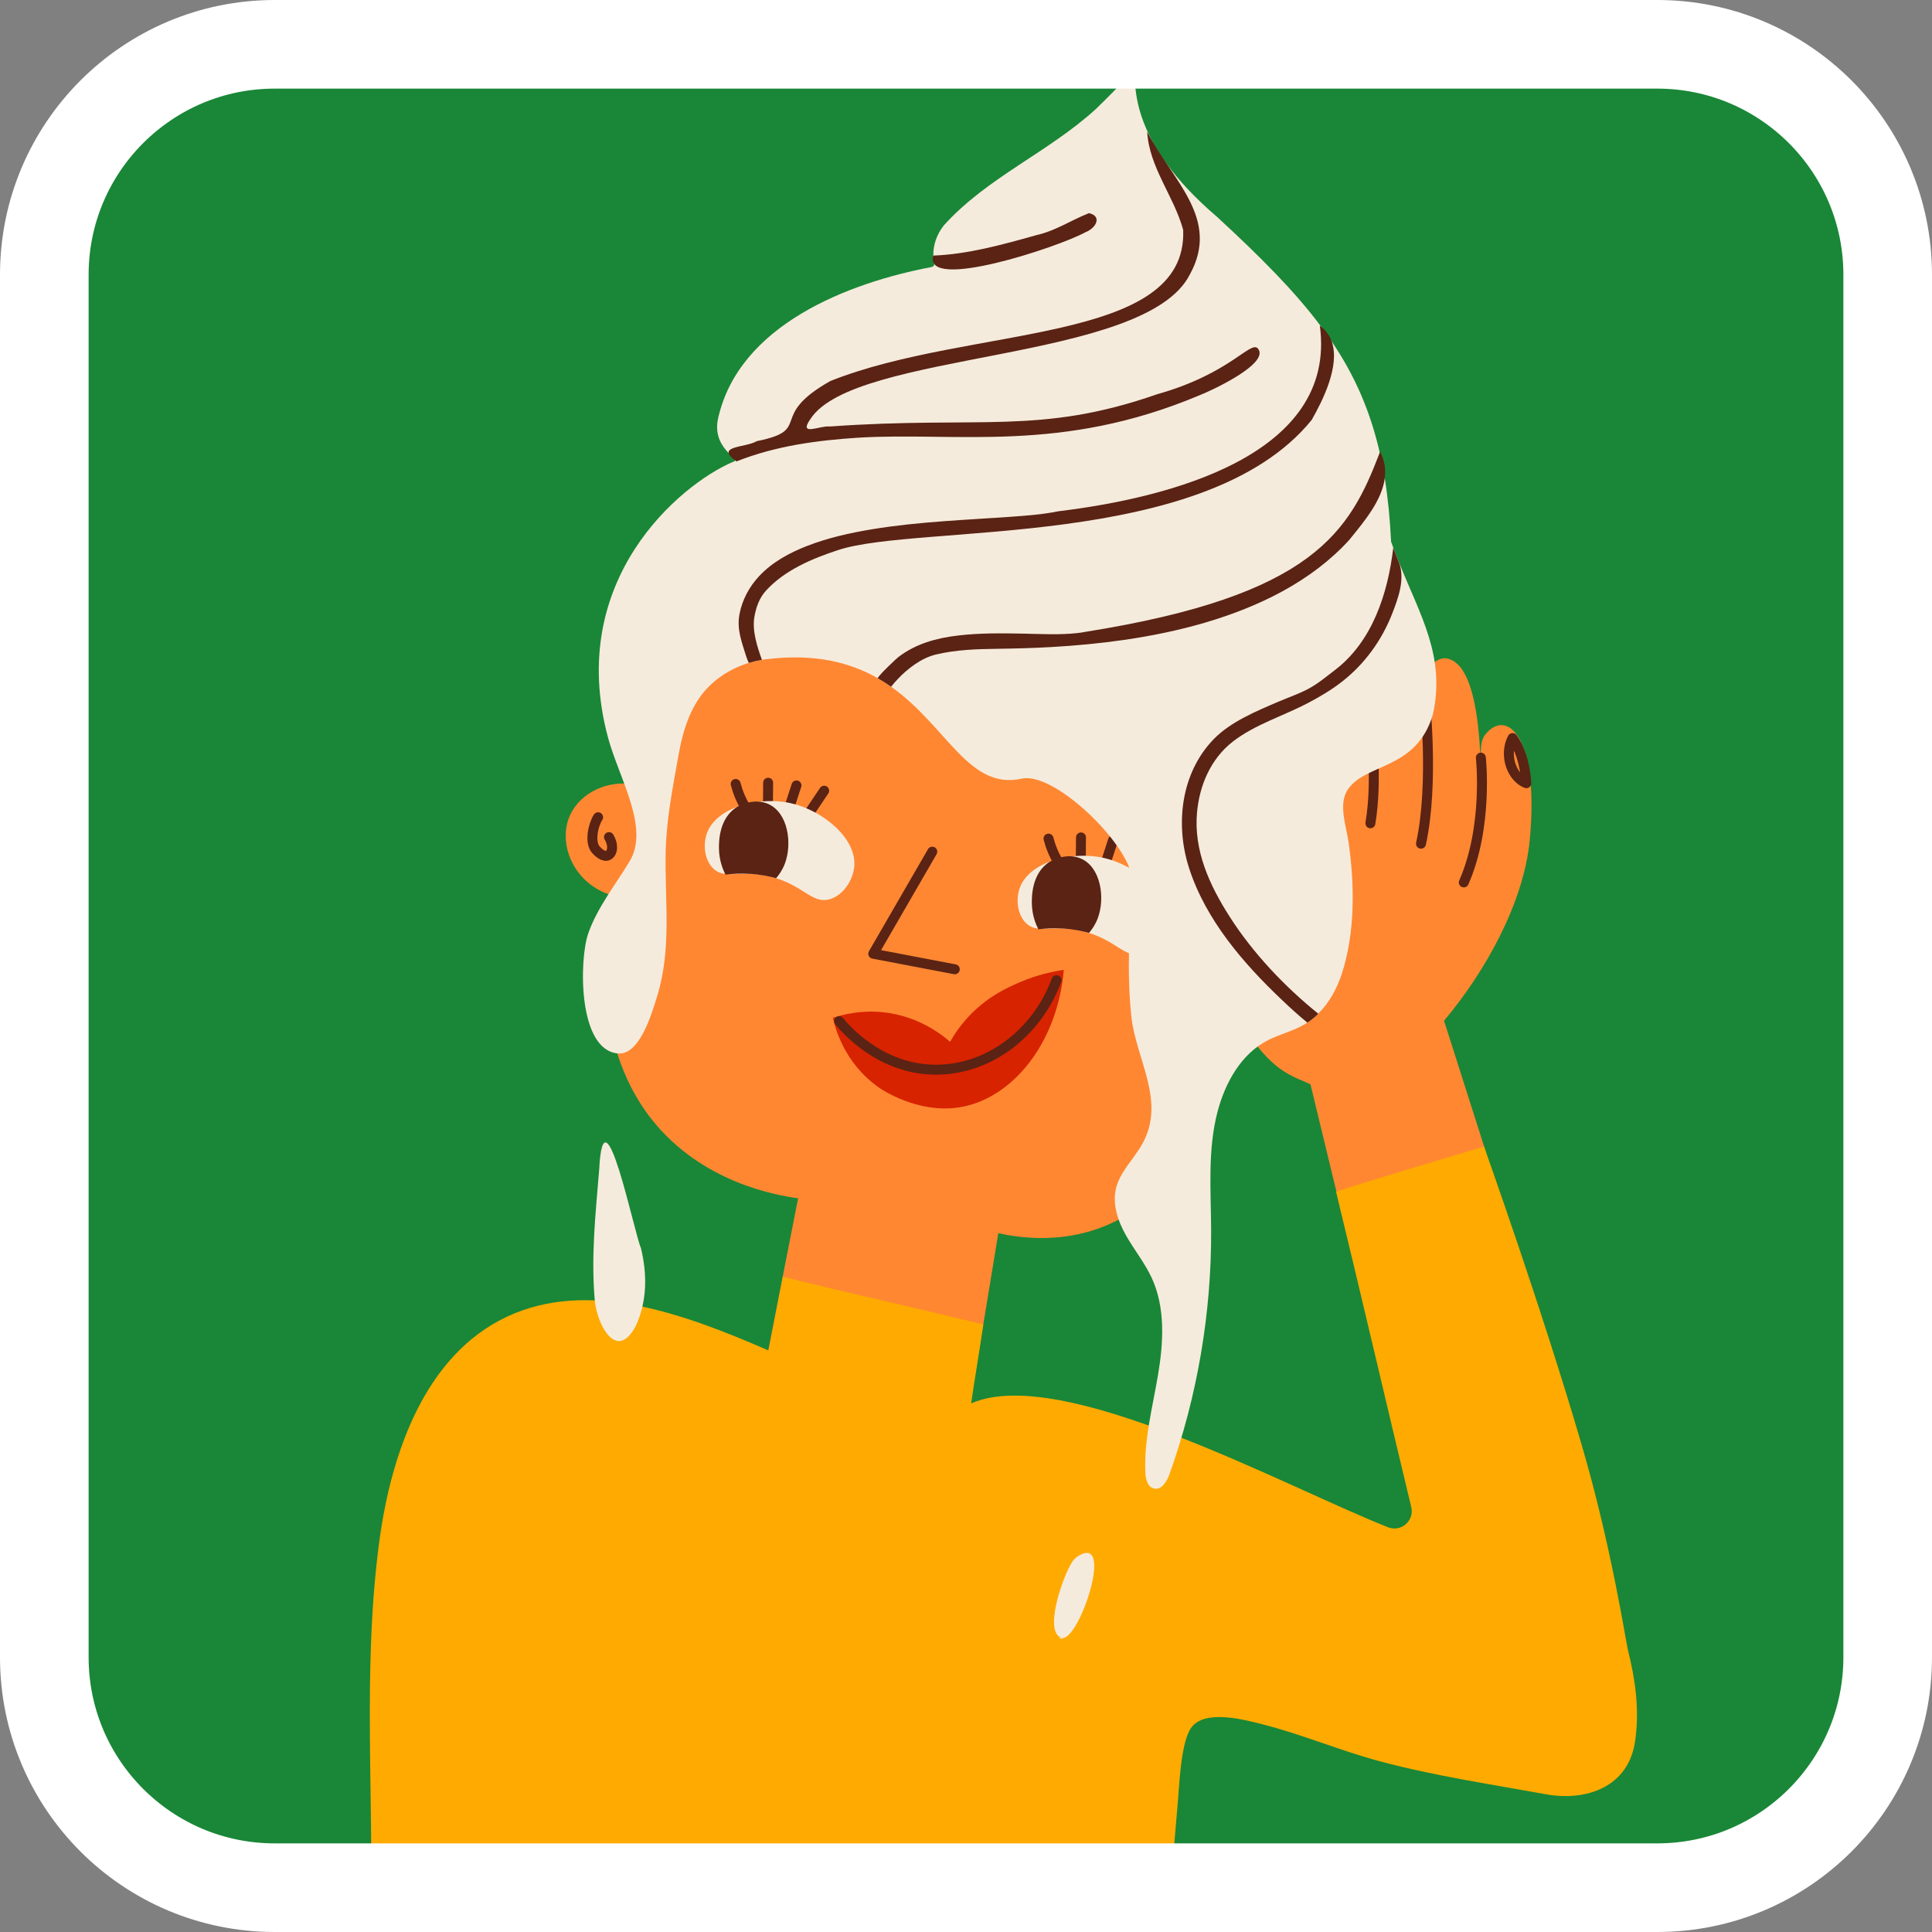 <?xml version="1.0" encoding="UTF-8"?> <svg xmlns="http://www.w3.org/2000/svg" width="360" height="360" viewBox="0 0 360 360" fill="none"><rect x="0" y="0" width="360" height="360" fill="#808080" stroke="none"/> <g clip-path="url(#clip0_217_3428)"> <path d="M308.807 351.743H51.193C27.479 351.743 8.257 332.521 8.257 308.807V51.193C8.257 27.479 27.479 8.257 51.193 8.257H308.807C332.521 8.257 351.743 27.479 351.743 51.193V308.807C351.743 332.521 332.521 351.743 308.807 351.743Z" fill="#198737"></path> <mask id="mask0_217_3428" style="mask-type:luminance" maskUnits="userSpaceOnUse" x="8" y="8" width="344" height="344"> <path d="M308.807 351.743H51.193C27.479 351.743 8.257 332.521 8.257 308.807V51.193C8.257 27.479 27.479 8.257 51.193 8.257H308.807C332.521 8.257 351.743 27.479 351.743 51.193V308.807C351.743 332.521 332.521 351.743 308.807 351.743Z" fill="white"></path> </mask> <g mask="url(#mask0_217_3428)"> <path d="M276.738 136.899C275.846 138.022 275.912 139.739 275.937 141.176C275.937 141.275 275.895 140.78 275.788 139.888C275.359 131.862 273.897 123.746 269.81 122.738C269.728 122.714 269.637 122.689 269.546 122.672C268.646 122.524 267.383 123.077 266.45 124.15C266.078 124.58 265.756 125.092 265.533 125.678C265.417 125.967 265.335 126.281 265.277 126.611C265.252 126.768 265.228 126.933 265.211 127.09C265.203 127.181 265.194 127.271 265.186 127.37C265.178 127.428 265.178 127.494 265.17 127.552C265.161 127.676 265.153 127.808 265.153 127.932C265.153 127.957 265.153 127.973 265.153 127.998C265.153 128.147 265.153 128.287 265.153 128.436C264.014 124.274 262.23 121.467 259.472 121.756C258.019 121.913 256.673 122.491 256.302 124.01C255.922 125.579 255.311 128.328 255.162 133.117C254.32 128.824 252.735 125.711 249.746 125.727C248.284 125.736 245.939 127.048 245.477 129.666C244.759 133.695 245.824 137.989 245.939 142.035C246.088 147.559 245.378 153.206 244.503 158.647C244.139 160.902 243.594 163.172 242.529 165.212C242.059 166.128 241.472 166.995 240.738 167.714C240.572 167.879 238.45 169.481 238.36 169.258C237.691 167.59 237.138 165.658 236.824 163.725C235.073 153.016 241.134 145.519 237.724 142.274C237.096 141.68 235.965 141.044 233.752 141.151C233.752 141.151 232.373 141.374 231.102 142.538C226.354 146.906 225.504 158.111 225.504 158.111C224.992 164.84 224.273 176.235 230.152 188.24C231.052 190.09 231.969 191.65 232.861 192.98L232.778 193.252C232.778 193.252 233.339 193.97 234.347 195.027C236.634 197.909 238.533 199.189 239.251 199.643C240.556 200.469 241.828 201.063 242.992 201.501C243.38 201.691 243.784 201.872 244.189 202.046L252.017 234.437C256.896 232.86 261.793 231.341 266.706 229.871C271.016 228.583 276.085 226.99 280.412 225.768L269.075 190.197C276.886 180.908 283.896 168.168 285.028 156.682C286.894 137.551 280.833 131.747 276.738 136.899Z" fill="#FF8732"></path> <path d="M284.416 145.94C284.408 145.94 284.4 145.931 284.383 145.931C282.765 145.271 281.477 143.471 281.205 141.241C281.048 139.937 281.271 138.707 281.758 137.691C281.782 137.633 281.816 137.575 281.84 137.526C283.079 139.21 284.16 142.108 284.416 145.94Z" stroke="#5A2314" stroke-width="1.855" stroke-miterlimit="10" stroke-linecap="round" stroke-linejoin="round"></path> <path d="M235.082 148.896C234.363 149.878 232.968 150.935 232.068 150.465C231.762 150.308 231.622 150.043 231.424 149.655C230.821 148.483 230.59 146.683 231.383 145.098C231.638 144.586 232.01 143.834 232.794 143.504C233.851 143.058 235.156 143.595 235.767 144.569C236.882 146.369 235.156 148.797 235.082 148.896Z" stroke="#5A2314" stroke-width="1.855" stroke-miterlimit="10" stroke-linecap="round" stroke-linejoin="round"></path> <path d="M275.937 141.176C275.937 141.176 277.349 154.007 272.758 164.427" stroke="#5A2314" stroke-width="1.855" stroke-miterlimit="10" stroke-linecap="round" stroke-linejoin="round"></path> <path d="M265.434 129.525C265.434 129.525 267.283 145.824 264.782 157.211" stroke="#5A2314" stroke-width="1.855" stroke-miterlimit="10" stroke-linecap="round" stroke-linejoin="round"></path> <path d="M255.352 134.265C255.352 134.265 256.789 145.007 255.352 153.412" stroke="#5A2314" stroke-width="1.855" stroke-miterlimit="10" stroke-linecap="round" stroke-linejoin="round"></path> <path d="M130.88 117.66C123.457 128.617 120.162 139.095 118.544 146.229C113.251 145.181 108.132 147.724 106.233 151.877C103.847 157.095 106.786 164.353 113.458 166.649C112.508 171.182 111.534 178.53 112.995 187.332C113.788 192.096 115.208 200.634 121.351 208.47C130.64 220.318 144.595 222.729 148.715 223.283C146.576 234.19 144.429 245.097 142.291 256.005C142.58 258.762 142.861 261.52 143.15 264.278C136.263 278.777 143.604 293.606 152.744 296.364C161.364 298.965 174.65 291.757 178.2 277.332C180.809 261.487 183.41 245.634 186.019 229.789C194.961 231.762 201.46 230.045 204.572 228.947C218.015 224.207 224.1 211.351 227.238 204.721C230.243 198.371 231.556 192.658 232.192 188.794C232.894 189.33 235.519 191.188 238.863 190.693C243.875 189.949 245.857 184.624 246.129 183.905C246.55 182.783 247.657 179.818 246.261 176.697C244.197 172.065 238.591 171.462 238.335 171.438C240.094 164.898 245.229 142.58 232.704 123.812C228.963 118.205 224.959 114.878 222.729 113.053C195.556 90.834 148.104 95.829 133.819 113.623C132.639 115.076 131.004 117.479 130.88 117.66Z" fill="#FF8732"></path> <path d="M232.192 188.785C232.893 189.322 235.519 191.18 238.863 190.684C243.875 189.941 245.857 184.615 246.129 183.897C246.55 182.774 247.657 179.81 246.261 176.689C244.197 172.057 238.591 171.454 238.335 171.429" stroke="#5A2314" stroke-width="1.855" stroke-miterlimit="10" stroke-linecap="round" stroke-linejoin="round"></path> <path d="M173.717 158.697C170.05 165.039 166.384 171.372 162.718 177.713C167.78 178.679 172.85 179.645 177.911 180.611" stroke="#5A2314" stroke-width="1.855" stroke-miterlimit="10" stroke-linecap="round" stroke-linejoin="round"></path> <path d="M241.324 177.11C244.007 177.737 243.727 181.032 242.802 183.047C240.317 188.463 236.766 183.162 239.623 181.387" stroke="#5A2314" stroke-width="1.855" stroke-miterlimit="10" stroke-linecap="round" stroke-linejoin="round"></path> <path d="M111.451 152.282C110.543 153.644 109.8 156.939 111.03 158.326C113.449 161.059 114.944 158.351 113.474 155.981" stroke="#5A2314" stroke-width="1.855" stroke-miterlimit="10" stroke-linecap="round" stroke-linejoin="round"></path> <path d="M137.081 146.081C137.262 146.774 137.51 147.559 137.865 148.401C138.204 149.193 138.567 149.887 138.914 150.473" stroke="#5A2314" stroke-width="1.855" stroke-miterlimit="10" stroke-linecap="round" stroke-linejoin="round"></path> <path d="M143.133 145.85C143.125 147.162 143.108 148.467 143.1 149.78" stroke="#5A2314" stroke-width="1.855" stroke-miterlimit="10" stroke-linecap="round" stroke-linejoin="round"></path> <path d="M148.409 146.354C147.939 147.807 147.468 149.252 146.997 150.705" stroke="#5A2314" stroke-width="1.855" stroke-miterlimit="10" stroke-linecap="round" stroke-linejoin="round"></path> <path d="M153.57 147.336C152.488 148.946 151.398 150.564 150.317 152.174" stroke="#5A2314" stroke-width="1.855" stroke-miterlimit="10" stroke-linecap="round" stroke-linejoin="round"></path> <path d="M159.16 161.662C158.871 164.031 157.153 166.789 154.66 167.54C151.225 168.573 149.689 164.766 143.298 163.288C137.725 162 134.967 163.998 132.787 161.719C131.21 160.06 131.02 157.285 131.697 155.328C133.398 150.424 141.391 148.285 147.46 149.689C153.355 151.051 159.812 156.303 159.16 161.662Z" fill="#F5EBDC"></path> <path d="M146.254 160.91C145.792 162.141 145.131 163.049 144.619 163.643C143.306 163.28 141.655 162.941 139.723 162.826C137.981 162.719 136.437 162.818 135.182 162.974C134.695 162.008 133.984 160.291 133.968 158.078C133.96 156.955 133.918 152.447 137.345 150.358C137.485 150.275 140.342 148.583 143.108 149.788C146.849 151.407 147.666 157.162 146.254 160.91Z" fill="#5A2314"></path> <path d="M195.374 156.262C195.556 156.955 195.803 157.74 196.159 158.582C196.497 159.375 196.86 160.068 197.207 160.654" stroke="#5A2314" stroke-width="1.855" stroke-miterlimit="10" stroke-linecap="round" stroke-linejoin="round"></path> <path d="M201.426 156.039C201.418 157.351 201.402 158.656 201.393 159.969" stroke="#5A2314" stroke-width="1.855" stroke-miterlimit="10" stroke-linecap="round" stroke-linejoin="round"></path> <path d="M207.404 156.542C206.934 157.996 206.463 159.441 205.992 160.894" stroke="#5A2314" stroke-width="1.855" stroke-miterlimit="10" stroke-linecap="round" stroke-linejoin="round"></path> <path d="M214.01 158.466C212.928 160.076 211.838 161.695 210.757 163.305" stroke="#5A2314" stroke-width="1.855" stroke-miterlimit="10" stroke-linecap="round" stroke-linejoin="round"></path> <path d="M217.453 171.85C217.164 174.22 215.447 176.978 212.953 177.729C209.518 178.761 207.982 174.955 201.592 173.477C196.018 172.189 193.26 174.187 191.081 171.908C189.503 170.249 189.314 167.474 189.991 165.517C191.692 160.613 199.684 158.474 205.753 159.878C211.648 161.24 218.105 166.484 217.453 171.85Z" fill="#F5EBDC"></path> <path d="M204.556 171.099C204.093 172.329 203.433 173.238 202.921 173.832C201.608 173.469 199.957 173.13 198.025 173.015C196.282 172.907 194.738 173.007 193.483 173.163C192.996 172.197 192.286 170.48 192.27 168.267C192.261 167.144 192.22 162.636 195.647 160.547C195.787 160.464 198.644 158.772 201.41 159.977C205.142 161.596 205.959 167.351 204.556 171.099Z" fill="#5A2314"></path> <path d="M155.205 189.661C157.162 189.009 160.456 188.199 164.51 188.612C171.033 189.281 175.401 192.699 177.036 194.128C177.82 192.741 179.108 190.767 181.123 188.769C184.368 185.541 187.687 184.046 189.784 183.13C191.717 182.288 194.573 181.255 198.223 180.719C197.042 194.433 188.562 204.812 178.72 206.34C170.934 207.554 164.163 202.93 163.767 202.649C157.161 198 155.535 191.197 155.205 189.661Z" fill="#D72300"></path> <path d="M156.361 190.28C157.327 191.469 163.8 199.198 174.179 199.321C183.93 199.437 193.12 192.782 196.869 182.634" stroke="#5A2314" stroke-width="1.855" stroke-miterlimit="10" stroke-linecap="round" stroke-linejoin="round"></path> <path d="M303.333 307.42C302.928 305.81 300.327 288.396 294.762 269.364C287.133 243.272 276.523 213.655 276.523 213.655C267.605 216.314 256.062 219.74 248.953 222.044C253.511 240.812 258.358 261.66 262.965 280.824C263.576 283.368 261.066 285.547 258.63 284.581C239.094 276.828 197.719 254.13 180.958 261.503C181.635 256.896 182.551 251.389 183.228 246.781C171.033 243.809 158.342 240.993 145.874 237.905L143.216 251.645C127.66 244.899 109.693 238.145 94.368 245.394C79.307 252.52 72.941 270.52 70.704 287.034C67.533 310.491 69.655 334.313 69.085 357.977C116.125 366.911 163.172 375.812 210.204 384.779C211.384 385.002 214.241 386.124 215.182 385.307C216.008 384.589 215.711 379.734 215.81 378.578C216.215 373.855 216.619 369.132 217.024 364.401C217.833 354.955 218.642 345.501 219.451 336.055C219.74 332.702 220.021 324.759 221.928 321.985C224.414 318.385 232.01 320.482 235.139 321.275C242.579 323.149 249.779 326.237 257.185 328.211C267.374 330.927 277.786 332.471 288.173 334.354C295.299 335.642 303.688 333.206 304.745 323.958C305.48 318.278 304.687 312.812 303.333 307.42Z" fill="#FFAA00"></path> <path d="M198.074 305.224C197.62 305.149 197.505 305.133 197.364 305.108C197.397 305.413 198.165 305.422 198.074 305.224Z" fill="#F5EBDC"></path> <path d="M267.003 133.109C263.906 143.653 254.279 142.101 251.042 147.278C249.383 149.936 250.861 154.015 251.273 156.864C252.421 164.791 252.537 173.692 250.043 181.395C249.143 184.178 247.682 186.853 245.626 188.884C245.006 189.503 244.329 190.065 243.594 190.544C243.347 190.709 243.099 190.866 242.843 191.006C240.795 192.17 238.45 192.724 236.353 193.781C231.25 196.332 228.295 201.765 226.883 207.099C225 214.249 225.636 221.788 225.677 229.186C225.751 244.651 223.117 260.133 217.916 274.698C217.428 276.06 216.421 277.703 215.017 277.365C213.82 277.076 213.465 275.565 213.416 274.343C213.16 268.225 214.77 262.214 215.785 256.17C216.801 250.134 217.172 243.685 214.613 238.128C213.317 235.329 211.343 232.893 209.824 230.218C208.305 227.535 207.223 224.372 207.966 221.383C208.726 218.32 211.211 216.033 212.772 213.292C217.387 205.2 211.665 197.488 210.798 189.314C209.915 180.941 210.517 172.577 210.947 164.196C210.955 164.014 210.955 163.833 210.93 163.651C210.27 157.17 196.472 143.744 190.387 145.09C180.495 147.286 176.491 135.33 166.046 127.965C165.245 127.403 164.411 126.867 163.536 126.363C158.408 123.44 151.828 121.714 142.687 122.846C142.448 122.879 142.208 122.912 141.969 122.945C141.143 123.085 140.326 123.275 139.517 123.523C136.841 124.34 134.339 125.752 132.325 127.684C128.7 131.144 127.239 136.106 126.396 140.887C125.339 146.857 124.15 152.785 124.035 158.87C123.861 167.895 125.166 176.681 122.491 185.499C121.376 189.173 119.122 196.621 115.175 196.299C107.637 195.696 107.917 178.761 109.61 173.931C111.295 169.109 114.721 164.815 117.322 160.489C121.112 154.197 115.307 144.958 113.284 137.394C105.416 108.049 126.727 90.305 136.494 86.103C136.825 86.028 136.949 85.921 136.932 85.764C136.899 85.492 136.387 85.07 135.784 84.435C134.637 83.237 133.134 81.281 133.778 78.093C137.617 60.465 158.26 52.687 173.386 49.797C173.824 49.731 174.129 49.582 174.055 49.186C174.055 49.178 174.055 49.169 174.055 49.161C173.964 48.649 173.915 48.146 173.906 47.65C173.882 45.636 174.526 43.712 175.872 41.994C183.988 33.011 195.292 28.445 204.25 20.27C216.083 8.81 207.883 13.492 214.646 26.158C214.662 26.191 214.687 26.232 214.704 26.265C215.447 27.644 216.363 29.122 217.503 30.674L217.511 30.682C219.691 33.647 222.672 36.908 226.767 40.401C234.9 47.898 241.299 54.314 246.187 60.878C246.872 61.794 247.533 62.727 248.161 63.652C252.396 69.927 255.303 76.483 257.103 84.369C257.458 85.921 257.763 87.514 258.036 89.174C258.622 92.791 259.002 96.68 259.208 100.924C259.539 101.873 259.885 102.79 260.232 103.681C260.24 103.69 260.24 103.69 260.24 103.698C260.372 104.036 260.505 104.367 260.645 104.705C264.691 114.795 269.372 122.292 267.003 133.109Z" fill="#F5EBDC"></path> <path d="M111.65 217.94C110.956 226.338 110.106 234.149 110.84 242.422C111.253 246.691 114.837 253.883 118.461 247.087C120.625 242.397 120.592 237.394 119.428 232.547C118.214 229.979 112.467 201.551 111.65 217.94Z" fill="#F5EBDC"></path> <path d="M200.882 289.965C200.436 290.246 200.048 290.617 199.767 291.063C197.777 294.234 194.326 304.737 198.074 305.224C201.352 305.017 207.652 285.754 200.882 289.965Z" fill="#F5EBDC"></path> <path d="M260.926 109.577C260.612 111.203 260.009 112.805 259.448 114.258C257.491 119.312 254.254 123.779 249.96 127.098C248.037 128.584 245.939 129.823 243.801 130.954C239.218 133.373 233.859 134.983 229.748 138.162C225.636 141.349 223.514 146.27 223.051 151.365C222.399 158.491 225.38 164.947 229.128 170.81C233.455 177.589 239.383 183.839 245.642 188.892C245.023 189.512 244.346 190.073 243.611 190.552C241.984 189.231 240.432 187.811 238.913 186.366C231.647 179.48 224.637 171.363 221.54 161.67C218.956 153.586 220.054 144.074 226.106 137.782C229.269 134.496 234.124 132.506 238.236 130.739C240.126 129.93 242.116 129.269 243.908 128.287C245.667 127.329 247.054 126.14 248.631 124.943C255.707 119.617 258.614 110.601 259.613 102.08C259.836 102.575 260.009 103.17 260.224 103.681C260.232 103.69 260.232 103.69 260.232 103.698C260.364 104.036 260.496 104.367 260.637 104.705C261.256 106.241 261.239 107.917 260.926 109.577Z" fill="#5A2314"></path> <path d="M223.473 73.668C225.058 73.09 236.799 67.781 234.388 64.932C232.968 63.413 229.294 69.606 215.62 73.462C193.69 81.099 182.692 77.466 154.618 79.472C152.843 79.241 148.706 81.413 150.985 78.118C159.176 65.262 213.35 67.649 221.697 51.168C227.477 40.715 218.444 33.696 213.762 24.531C214.126 31.186 218.741 36.52 220.467 42.828C221.342 64.255 180.917 60.581 154.734 70.993C142.852 77.681 151.646 80.067 141.036 82.197C138.782 83.502 133.109 82.998 137.213 85.979C144.603 83.064 152.232 82.057 159.969 81.553C178.291 80.463 197.703 84.526 223.473 73.668Z" fill="#5A2314"></path> <path d="M244.412 78.25C246.484 74.617 249.729 68.152 248.152 63.644C247.781 62.587 247.153 61.646 246.179 60.87C246.096 60.803 246.014 60.737 245.931 60.68C249.226 84.872 217.676 92.791 197.215 95.268C194.235 95.879 191.171 96.093 188.141 96.308C184.029 96.597 179.917 96.812 175.814 97.126C171.38 97.456 166.946 97.885 162.553 98.612C158.433 99.289 154.304 100.205 150.399 101.725C147.08 103.013 143.835 104.78 141.399 107.414C139.607 109.346 138.294 111.798 137.799 114.399C137.246 117.297 138.228 119.65 139.062 122.367C139.12 122.573 139.343 123.143 139.525 123.523C140.326 123.275 141.143 123.085 141.969 122.945C141.11 120.542 140.127 117.545 140.565 114.977C140.887 113.111 141.49 111.418 142.753 110.031C146.237 106.225 151.357 104.078 156.154 102.501C171.33 97.505 224.612 102.658 244.412 78.25Z" fill="#5A2314"></path> <path d="M239.086 110.114C243.644 107.612 247.88 104.483 251.389 100.635C254.081 97.308 257.466 93.353 258.019 89.174C258.242 87.531 258.028 85.855 257.161 84.163C257.136 84.229 257.111 84.295 257.086 84.361C251.488 99 244.874 110.956 202.244 117.735C201.782 117.834 201.319 117.9 200.857 117.95C197.472 118.338 194.02 118.131 190.627 118.065C186.589 117.991 182.527 117.941 178.514 118.42C174.493 118.891 170.629 119.948 167.375 122.45C167.037 122.714 163.998 125.554 163.528 126.364C164.403 126.867 165.245 127.396 166.038 127.965C166.451 127.453 166.88 126.95 167.334 126.479C169.217 124.514 171.702 122.607 174.385 121.963C178.068 121.079 181.874 120.947 185.64 120.897C189.074 120.848 192.501 120.765 195.928 120.567C200.469 120.311 205.002 119.882 209.494 119.23C214.555 118.495 219.584 117.471 224.496 116.034C229.541 114.548 234.479 112.641 239.086 110.114Z" fill="#5A2314"></path> <path d="M202.228 43.291C204.308 42.474 205.373 40.277 202.921 39.716C199.478 41.062 196.745 43.002 193.071 43.828C186.68 45.62 180.297 47.386 173.89 47.626C172.057 54.38 197.191 46.049 202.228 43.291Z" fill="#5A2314"></path> </g> <path d="M308.807 351.743H51.193C27.479 351.743 8.257 332.521 8.257 308.807V51.193C8.257 27.479 27.479 8.257 51.193 8.257H308.807C332.521 8.257 351.743 27.479 351.743 51.193V308.807C351.743 332.521 332.521 351.743 308.807 351.743Z" stroke="white" stroke-width="16.514" stroke-miterlimit="10"></path> </g> <defs> <clipPath id="clip0_217_3428"> <rect width="360" height="360" fill="white"></rect> </clipPath> </defs> </svg> 